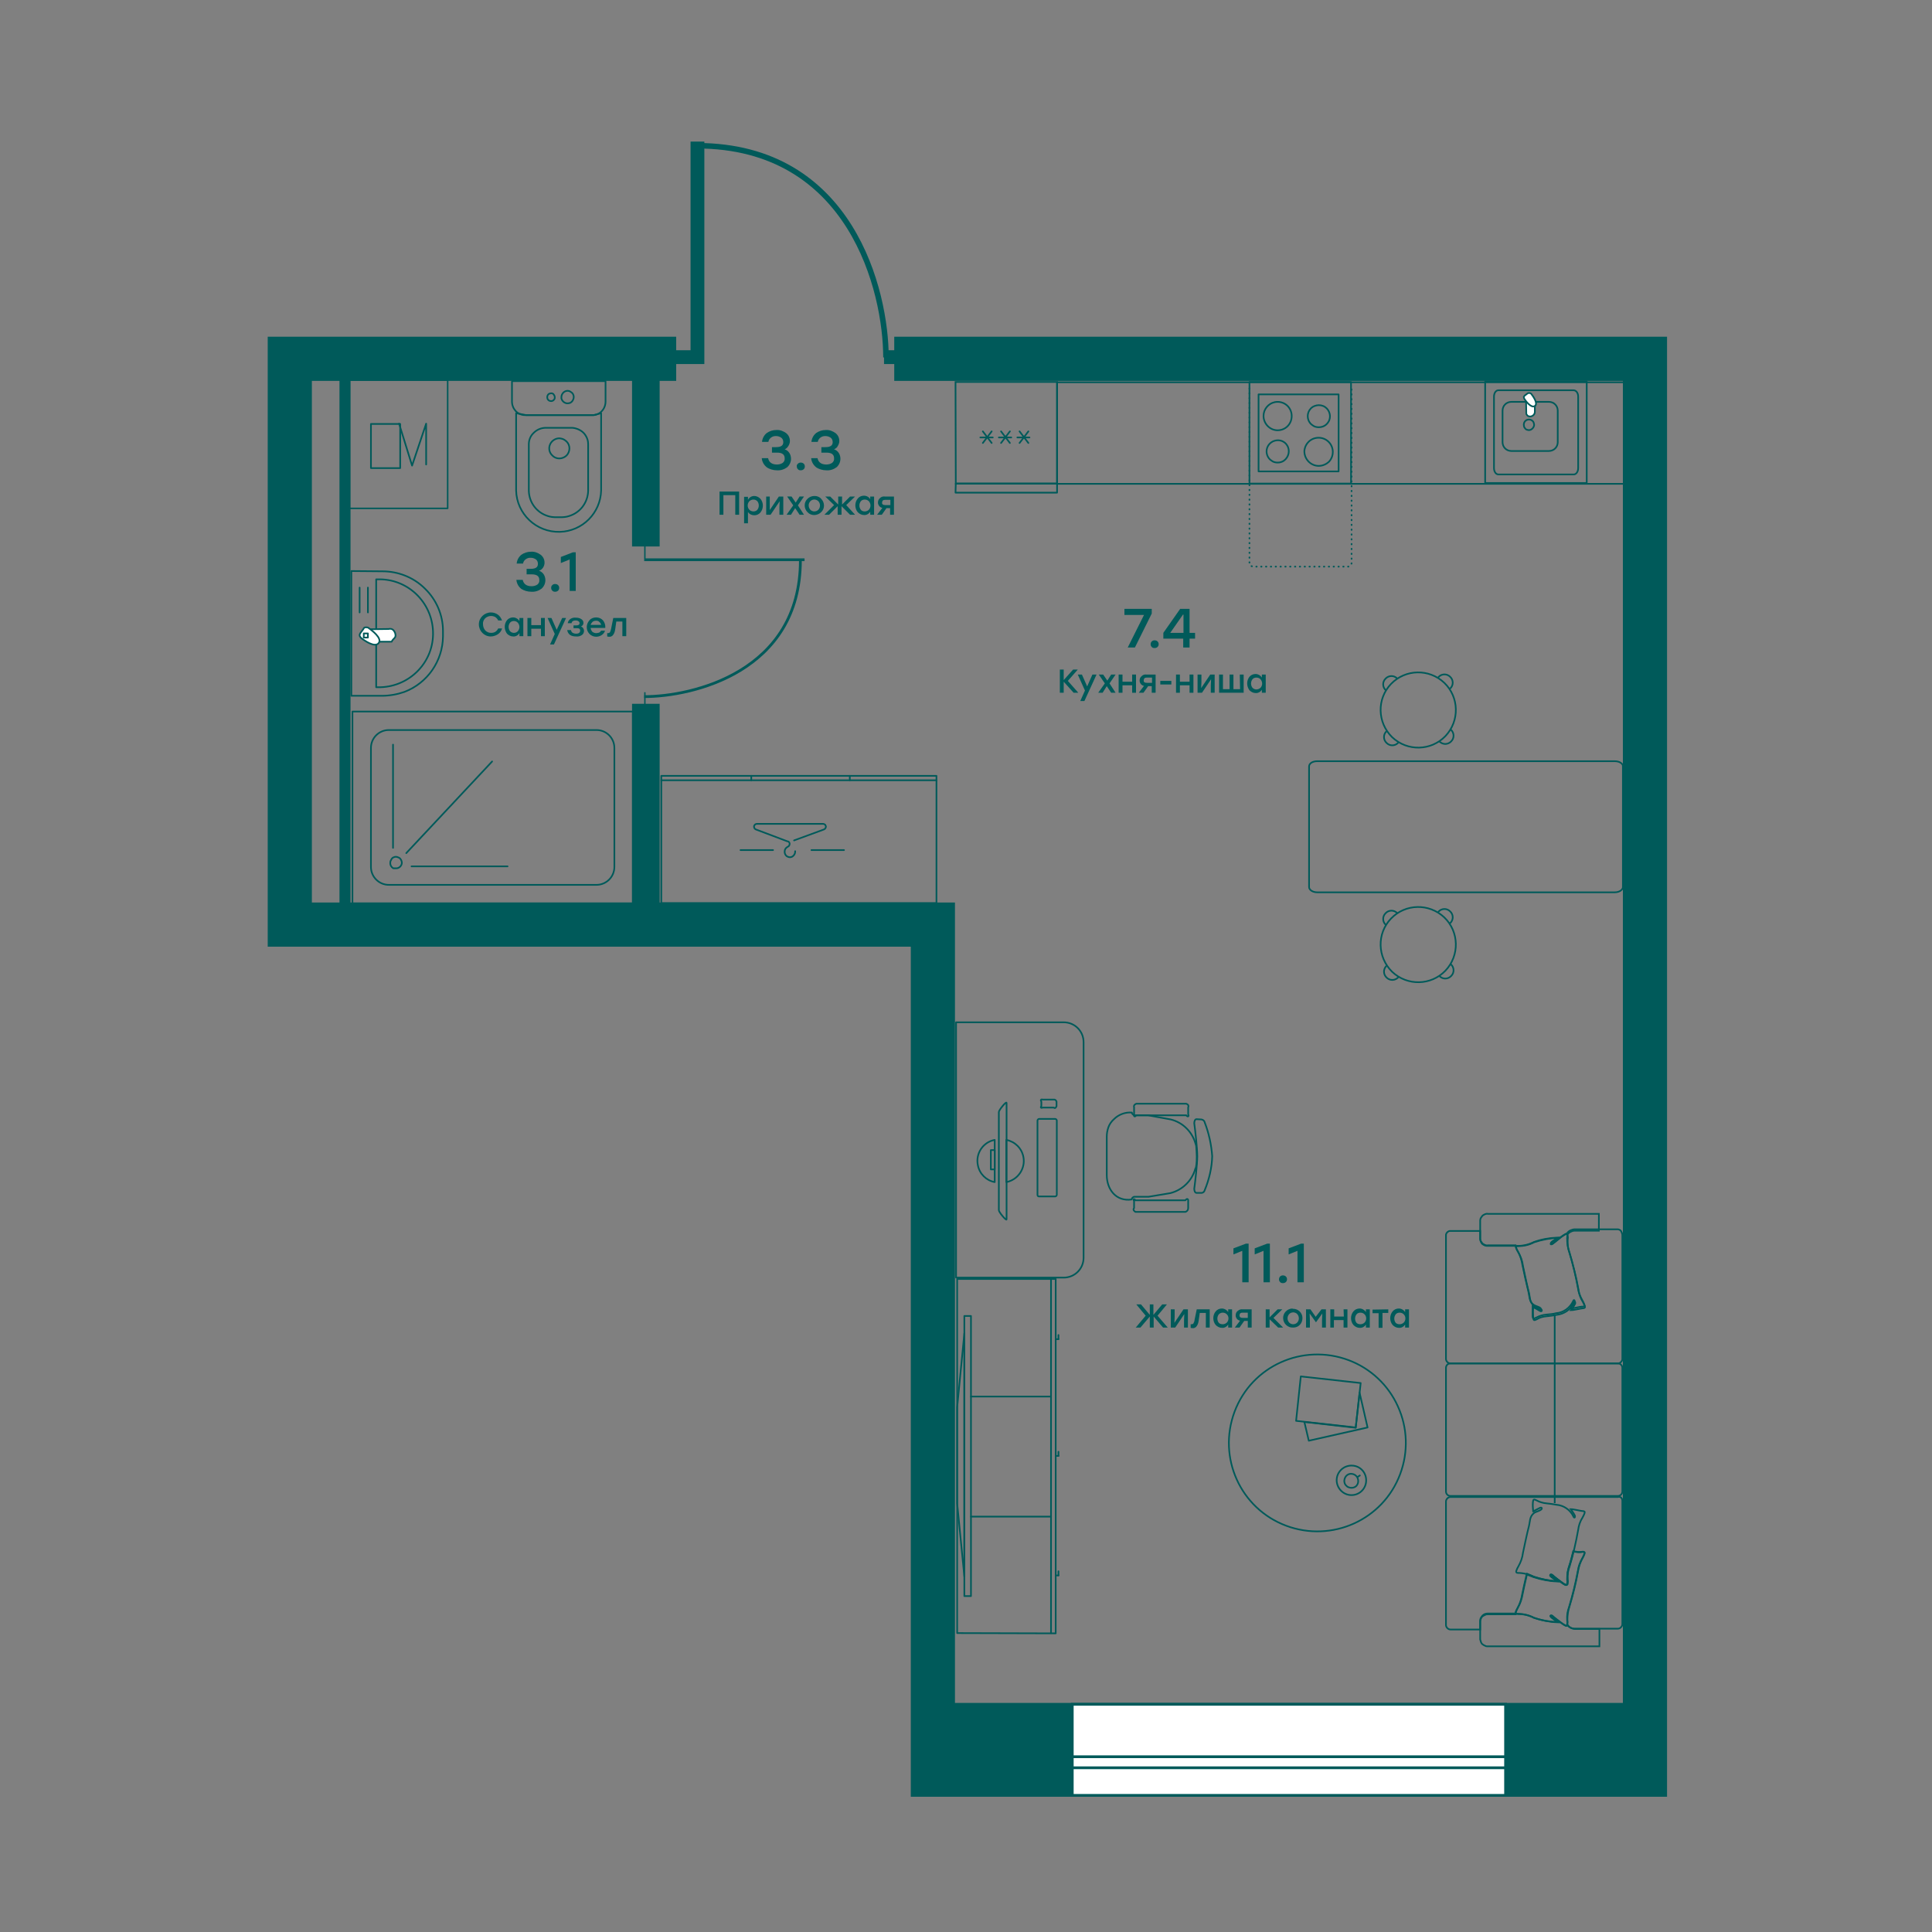 <svg enable-background="new 0 0 700 700" viewBox="0 0 700 700" xmlns="http://www.w3.org/2000/svg" xmlns:xlink="http://www.w3.org/1999/xlink"><rect x="0" y="0" width="700" height="700" fill="#808080" stroke="none"/><clipPath id="a"><path d="m345.3 462.6h38.7v129.9h-38.7z"/></clipPath><clipPath id="b"><path d="m233.4 197.2h58.1v58.1h-58.1z"/></clipPath><g stroke="#005a5a"><g stroke-width=".6"><g stroke-linecap="round" stroke-linejoin="round"><g fill="none"><path d="m127.3 206.9v45.2h11c2.8 0 5.6-.5 8.2-1.4 8.4-3.2 13.9-11.2 14-20.1v-2c0-5.8-2.4-11.3-6.5-15.3-4.1-4.1-9.7-6.3-15.4-6.3z"/><path d="m136.3 209.9v39.1h.6c10.8.2 19.8-8.3 20-19.1s-8.3-19.8-19.1-20c-.3 0-.6 0-.9 0z"/><path d="m130.3 212.9v9"/><path d="m133.3 212.9v9"/></g><path clip-rule="evenodd" d="m133.6 228c1.8.9 3.2 2.6 3.8 4.5h4.5c.2-.5.6-.9 1-1.3.3-.3.4-.6.4-1 0-.7-.3-1.3-.7-1.8s-1.1-.7-1.8-.5z" fill="#fff" fill-rule="evenodd"/><path clip-rule="evenodd" d="m131.6 228-.9 1.2c-.1.1-.2.3-.3.5s-.1.4-.1.5c0 .2.1.4.2.5.1.2.2.3.3.4 1.1.9 5 3.7 6.4 1.9s-2.6-4.7-3.7-5.5c-.2-.1-.3-.2-.5-.2s-.4 0-.6 0-.4.1-.5.2c-.1.2-.2.3-.3.5z" fill="#fff" fill-rule="evenodd"/><g fill="none"><path d="m133.3 231h-1.5v-1.5h1.5z"/><path d="m143.4 314.6c1.1.1 2.1-.8 2.2-1.9 0-.6-.2-1.1-.6-1.6-.3-.3-.7-.5-1.1-.6s-.8-.1-1.2.1c-.4.1-.7.4-.9.8-.2.3-.4.7-.4 1.2 0 .3 0 .5.1.8.1.2.2.5.4.7s.4.4.6.5z"/><path d="m147.2 309.1 31.1-33.2"/><path d="m142.4 307.2v-37.4"/><path d="m149.1 313.9h34.8"/><path d="m127.7 257.8h101.6v69.5h-101.6z"/><path d="m140.9 264.5h75.2c3.6 0 6.5 2.9 6.5 6.5v43.1c0 3.6-2.9 6.5-6.5 6.5h-75.2c-3.6 0-6.5-2.9-6.5-6.5v-43.1c0-3.6 2.9-6.5 6.5-6.5z"/><path d="m288.1 308.4c0 .3 0 .5-.1.8-.1.2-.2.5-.4.7s-.4.4-.6.5-.5.2-.8.2-.5-.1-.8-.2c-.5-.2-.8-.6-1-1.1-.1-.2-.1-.5-.1-.8 0-.4.1-.7.3-1s.5-.5.8-.7c.2-.1.4-.2.5-.4s.2-.4.2-.6 0-.4-.1-.5c-.1-.2-.2-.3-.4-.4l-.4-.1-11.4-4.3c-.2-.1-.4-.3-.5-.5s-.1-.4-.1-.7c.1-.2.2-.4.4-.6.2-.1.4-.2.6-.2h24c.2 0 .5.1.6.2.2.1.3.3.4.6.1.2 0 .5-.1.7s-.3.4-.5.5l-10.9 4"/><path d="m280.1 308h-11.8"/><path d="m305.8 308h-11.8"/><path d="m339.3 281.1v46.1h-99.7v-46.1z"/><path d="m339.3 282.7h-99.7"/><path d="m307.9 281.1v1.6"/><path d="m272.2 281.1v1.6"/></g></g><g stroke-miterlimit="22.93"><g fill="none"><path d="m571.8 143.7v25.9c0 1.3-.7 2.3-1.6 2.3h-27.3c-.9 0-1.6-1-1.6-2.3v-25.9c0-1.3.7-2.3 1.6-2.3h27.2c1 0 1.7 1 1.7 2.3z"/><path d="m564.4 148.8v11.4c0 1.8-1.4 3.2-3.2 3.2h-13.6c-1.8 0-3.2-1.4-3.2-3.2v-11.4c0-1.8 1.4-3.2 3.2-3.2h13.6c1.8 0 3.2 1.4 3.2 3.2z"/><path d="m554 152c.4 0 .7.1 1 .3s.6.5.7.9c.1.3.2.7.1 1.1-.2.7-.7 1.3-1.5 1.5-.4.1-.7 0-1.1-.1-.3-.1-.6-.4-.8-.7s-.3-.7-.3-1.1c0-1.1.8-1.9 1.9-1.9z"/></g><g clip-rule="evenodd" fill="#fff" fill-rule="evenodd"><path d="m552.9 144.2c.8 1.1 1.9 2 3.2 2.6v2.4c0 .9-.7 1.6-1.6 1.7-.2 0-.4 0-.7-.1-.2-.1-.4-.2-.5-.4-.2-.2-.3-.4-.3-.6s0-.4 0-.6z"/><path d="m552.6 143.2.8-.6c.2-.2.5-.2.7-.2.3 0 .5.1.7.3.6.8 2.6 3.5 1.3 4.4s-3.3-1.8-3.8-2.6c-.1-.2-.2-.5-.2-.7.2-.3.3-.5.5-.6z"/></g></g><g fill="none"><path d="m574.9 138.2v36.8h-36.8v-36.8z" stroke-linecap="round" stroke-linejoin="round"/><path d="m346.3 175.2h36.7v-36.8h-36.8z"/><g stroke-linecap="round"><g stroke-linejoin="round"><path d="m346.3 175.2h36.7v3.3h-36.8z"/><path d="m372.6 160.5-3.2-4.2"/><path d="m369.4 160.5 3.2-4.2"/><path d="m368.6 158.5h4.4"/><path d="m365.9 160.5-3.2-4.2"/><path d="m362.7 160.5 3.2-4.2"/><path d="m361.9 158.5h4.5"/><path d="m359.3 160.5-3.2-4.2"/><path d="m356.1 160.5 3.2-4.2"/><path d="m355.2 158.5h4.5"/><path d="m383 138.5h206.1v36.8h-206.1z"/><path d="m485 170.8h-29v-27.9h29z"/><path d="m477.8 154.8c-.8 0-1.6-.2-2.2-.7-.7-.4-1.2-1.1-1.5-1.8-.8-2 .1-4.4 2.2-5.2 1-.4 2.1-.4 3.1 0 2 .8 3 3.2 2.2 5.2-.7 1.6-2.1 2.5-3.8 2.5z"/><path d="m477.8 168.8c-2.8 0-5.1-2.3-5.2-5.1 0-.3 0-.7.1-1 .2-1 .7-1.9 1.4-2.6 2-2 5.3-2 7.3 0s2 5.3 0 7.3c-.9.8-2.2 1.4-3.6 1.4z"/><path d="m462.9 155.9c-2.8 0-5.1-2.4-5.1-5.2 0-2.4 1.7-4.5 4.1-5 1-.2 2.1-.1 3 .3 2.6 1.1 3.8 4.1 2.7 6.8-.8 1.9-2.6 3.1-4.7 3.1z"/><path d="m462.9 167.6c-.8 0-1.6-.2-2.2-.7-.7-.4-1.2-1.1-1.5-1.8-.6-1.5-.3-3.2.9-4.4 1.1-1.1 2.9-1.5 4.4-.9.7.3 1.4.8 1.8 1.5 1.2 1.8.7 4.3-1.1 5.6-.7.5-1.5.7-2.3.7z"/></g><path d="m452.7 140.7v63.4c0 .3.1.6.4.8.2.2.5.3.9.4h34.4c.3 0 .6-.1.9-.4.2-.2.3-.5.4-.8v-63.4" stroke-dasharray=".16 1.59" stroke-miterlimit="10"/><path d="m489.5 175.2h-36.8v-36.8h36.8z" stroke-linejoin="round"/></g><path d="m585.1 275.8h-107.9c-1.6 0-2.9.8-2.9 1.9v43.7c0 1 1.3 1.9 2.9 1.9h107.9c1.6 0 2.9-.9 2.9-1.9v-43.7c.1-1-1.2-1.9-2.9-1.9z" stroke-miterlimit="10"/><g stroke-linecap="round"><g stroke-linejoin="round"><path d="m502.1 250.1c-1.2-1.1-1.3-3-.1-4.2 1.1-1.2 3-1.3 4.2-.1"/><path d="m521.2 245.3c1.1-1.2 3-1.3 4.2-.1 1.2 1.1 1.3 3 .1 4.2"/><path d="m525.7 264.4c1.2 1.1 1.3 3 .1 4.2-1.1 1.2-3 1.3-4.2.1"/><path d="m506.6 269.1c-1.1 1.2-3 1.3-4.2.1-1.2-1.1-1.3-3-.1-4.2"/><path d="m504 247.8c5.2-5.4 13.8-5.6 19.3-.4 5.4 5.2 5.6 13.8.4 19.3-5.2 5.4-13.8 5.6-19.3.4-5.4-5.3-5.6-13.9-.4-19.3z"/><path d="m502.1 335.1c-1.2-1.1-1.3-3-.1-4.2 1.1-1.2 3-1.3 4.2-.1"/><path d="m521.2 330.3c1.1-1.2 3-1.3 4.2-.1 1.2 1.1 1.3 3 .1 4.2"/><path d="m525.7 349.4c1.2 1.1 1.3 3 .1 4.2-1.1 1.2-3 1.3-4.2.1"/><path d="m506.6 354.1c-1.1 1.2-3 1.3-4.2.1-1.2-1.1-1.3-3-.1-4.2"/><path d="m504 332.8c5.2-5.4 13.8-5.6 19.3-.4 5.4 5.2 5.6 13.8.4 19.3-5.2 5.4-13.8 5.6-19.3.4-5.4-5.3-5.6-13.9-.4-19.3z"/><path d="m360.4 413c-4.2.8-7 4.9-6.1 9.2.6 3.1 3 5.5 6.1 6.1z"/><path d="m364.6 428.3c4.2-.8 7-4.9 6.2-9.1-.6-3.2-3.1-5.6-6.2-6.2z"/><path d="m361.9 438.5v-35.6c0-.7 2.8-4.1 2.8-3.3v42.2c0 .7-2.8-2.6-2.8-3.3z"/><path d="m360.4 416.7h-1.4v7h1.4z"/><path d="m376.5 433.5h5.8c.3 0 .6-.3.6-.6v-26.9c0-.3-.3-.6-.6-.6h-5.8c-.3 0-.6.3-.6.6v26.9c0 .4.2.6.6.6z"/><path d="m377.7 401.3h4.1c.5.4.8 0 1-.5v-1.7c-.2-.5-.6-.8-1-.7h-4.1c-.5-.2-.8.2-.4.7v1.7c-.4.4-.1.8.4.5z"/><path d="m411.4 404.1h4.6l8.2 1.5c4.4 1.1 7.8 4.5 9 8.9.1.2.1.4.2.7.1 1.5.2 2.8.2 3.7 0 1.2 0 2.4-.2 3.5 0 .3-.1.7-.3 1-1.2 4.4-4.7 7.8-9.1 8.9l-7.8 1.3h-5.1c-.6 0-1 .5-1.1 1-5.5.8-9-3.5-9-8.9v-13.8c0-1.2.2-2.4.6-3.5s1.1-2.1 2-2.9c1.7-1.7 4.1-2.6 6.5-2.4 0 .1 0 .3.1.4s.2.2.3.3.2.2.4.2c.2.1.3.1.5.1z"/><path d="m410.9 401.2v2.6c-.2.6.2 1.1.8.3h18.1c.6.8 1.1.3.7-.3v-2.6c.3-.6-.1-1.1-.7-1.3h-18.1c-.6.2-1 .7-.8 1.3z"/><path d="m410.9 435.1v2.6c-.5.6 0 1.1.5 1.4h18.1c.6-.2 1-.7 1-1.4v-2.6c.1-.6-.4-1.1-1-.2h-18.1c-.5-.8-1-.3-.5.2z"/><path d="m433.5 405.5c-.5 0-.8.7-.8 1.5.4 2.9 1.1 9.3 1.1 11.9s-.7 8.9-1.1 11.8c0 .8.3 1.5.8 1.5h1.9c.3 0 .5-.2.7-.3.2-.2.3-.4.4-.7 1.6-3.9 2.6-8.1 2.7-12.3-.3-4.2-1.2-8.3-2.7-12.2-.1-.6-.6-1-1.2-1.1z"/><path d="m346.4 370.4h39c4 0 7.2 3.2 7.2 7.2v78.1c0 4-3.2 7.2-7.2 7.2h-39z"/><g clip-path="url(#a)"><path d="m349.4 476.8h2.4v101.5h-2.4z"/><path d="m346.8 509.9v34.8l2.6 26.5v-88.1z"/><path d="m346.8 591.7v-128.3h35.7v128.4z"/><path d="m383.5 483.7v1.5"/><path d="m382.5 485.2h1"/><path d="m383.5 526v1.5"/><path d="m382.5 527.5h1"/><path d="m383.5 569.3v1.5"/><path d="m382.5 570.8h1"/></g></g><g stroke-miterlimit="10"><path d="m380.8 463.4v128.3"/><path d="m380.8 506h-29"/><path d="m380.8 549.5h-29"/></g><g stroke-linejoin="round"><path d="m488.6 492.8c-16.6-6.2-35.1 2.1-41.3 18.7s2.1 35.1 18.7 41.3 35.1-2.1 41.3-18.7c3-8 2.7-16.8-.8-24.5-3.5-7.8-9.9-13.8-17.9-16.8z"/><path d="m491.2 517.3 1.4-12.7 2.9 12.6-21.3 4.8-1.6-6.8z"/><path d="m491.2 517.2 1.8-16.1-21.7-2.4-1.7 16.1z"/><path d="m489.7 531c-3 0-5.4 2.4-5.4 5.3s2.4 5.4 5.3 5.4c.7 0 1.4-.1 2.1-.4 2.7-1.1 4-4.2 2.9-7-.8-2-2.7-3.3-4.9-3.3z"/><path d="m489.7 534c-1-.1-2 .5-2.4 1.5-.2.5-.3 1-.2 1.5s.3 1 .7 1.3c.3.4.8.6 1.3.7s1 .1 1.5-.1.9-.5 1.1-.9c.3-.4.4-.9.4-1.4 0-1.4-1-2.5-2.4-2.6z"/><path d="m491.9 535.1.8-.5"/></g></g><g stroke-miterlimit="10"><path d="m563.3 476.5v17.5"/><path d="m579.3 445.9h-8.6c-.5 0-1.1.1-1.6.4-.5.2-.9.6-1.2 1 0-.3-.4-.4-.7-.2-.5.3-1 .6-1.4.9-.9.6-1.7 1.3-2.5 2-.3.2-.5.5-.8.6s-1.4 0 .5-1.2l1.4-1c-2.9.1-5.8.6-8.6 1.6-1.8.9-3.8 1.4-5.9 1.4-.1 0-.3 0-.4 0h-10.4c-.3 0-.7 0-1-.1s-.6-.3-.9-.5-.5-.5-.6-.8c-.2-.3-.2-.7-.3-1v-6.8c0-.3.1-.7.3-1s.4-.6.6-.8c.3-.2.6-.4.9-.5s.7-.2 1-.1h40.2z"/><path d="m587.8 447.6v44.8c0 .4-.2.8-.5 1.1s-.7.5-1.1.5h-60.7c-.4 0-.8-.2-1.1-.5s-.5-.7-.5-1.1v-44.8c0-.2 0-.4.1-.6.2-.4.5-.7.9-.9.2-.1.4-.1.6-.1h10.8v2.8c0 .3.1.7.3 1s.4.6.6.8c.3.2.6.4.9.5s.7.2 1 .1h10.3c-.2 0-.3.3-.2.7.2.5.4 1 .7 1.4.9 1.6 1.4 3.2 1.7 5 .4 2 1.6 7.5 2.1 9.4s.3 3.9 1.9 5c.5.4 1.4.6 2.2 1s.8 1.4 0 .9-1.6-.9-2.5-1.4v3.5c0 1.2.3 1.2 1.3.7 1.1-.6 2.4-1 3.7-1.1 1.2-.1 2.4-.2 3.5-.5 2.7-.2 5-1.9 6.2-4.4.2-.7.7-.3.5.4-.5.8-1 1.6-1.5 2.3 1.1 0 3.4-.7 4.4-.7s.8-.2.6-.8c-.2-.5-.4-1-.7-1.5-.8-1.4-1.4-2.9-1.6-4.5-.8-4.5-1.9-8.9-3.2-13.2-.5-1.5-.7-3.1-.7-4.7.1-.6.1-1.1 0-1.7v-.2c.3-.4.7-.8 1.2-1s1-.4 1.6-.4h15.6c.2 0 .4.1.6.2s.4.2.5.4.2.4.3.6c.2.5.2.7.2 1z"/><path d="m587.8 540.4v-44.8c0-.9-.7-1.6-1.6-1.6h-60.7c-.9 0-1.6.7-1.6 1.6v44.8c0 .9.7 1.6 1.6 1.6h60.7c.9 0 1.6-.7 1.6-1.6z"/><path d="m563.3 494v48"/><path d="m563.3 542.1v2.5"/><path d="m549.9 584.8c2 0 4.1.4 5.9 1.4 2.8.9 5.7 1.5 8.6 1.6l-1.4-1.1c-1.9-1.3-1.1-1.6-.5-1.2l.8.7c.8.6 1.6 1.3 2.5 1.9.4.3.9.7 1.4.9.2.2.5.1.7-.1l.1-.1c.6.9 1.7 1.4 2.8 1.4h8.7v6.3h-40.4c-.3 0-.7 0-1-.2-.3-.1-.6-.3-.9-.5s-.5-.5-.6-.8-.2-.7-.3-1v-6.9c0-.3.1-.7.3-1s.4-.6.6-.8c.5-.5 1.2-.7 1.9-.7h10.3c.1.1.3.2.5.2z"/><path d="m587.8 543.7v44.8c0 .4-.2.8-.5 1.1s-.7.5-1.1.5h-15.6c-1.1 0-2.1-.5-2.8-1.4v-.1c.1-.5.1-1.1 0-1.6-.1-1.6.1-3.2.7-4.7 1.3-4.4 2.4-8.8 3.2-13.2.2-1.6.8-3.1 1.6-4.5.3-.5.5-1 .7-1.5.2-.6 0-.9-.6-.8-1.1.2-2.3.1-3.4-.2-.5 2.1-1 4-1.5 5.4-.5 1.5-.7 3.1-.7 4.7.1.5.1 1.1 0 1.6 0 .5-.3.6-.8.4-.5-.3-1-.6-1.4-.9-.8-.6-1.7-1.3-2.5-1.9l-.8-.7c-.6-.3-1.4 0 .5 1.2l1.4 1.1c-2.9-.1-5.8-.7-8.6-1.6-.8-.3-1.7-.7-2.5-.9-.6 2.5-1.3 5.8-1.6 7.2-.3 1.8-.8 3.4-1.7 5-.3.5-.5.9-.7 1.5-.1.2-.1.4 0 .7h-10c-.3 0-.7 0-1 .2-.3.1-.6.3-.9.5s-.5.5-.6.8c-.2.3-.2.7-.3 1v3h-10.8c-.4 0-.8-.2-1.1-.5s-.5-.7-.5-1.1v-44.8c0-.4.2-.8.5-1.1s.7-.5 1.1-.5h60.7c.9-.3 1.6.4 1.6 1.3z"/><path d="m555.5 473.6c.8.4 1.8 1 2.5 1.4s1-.4 0-.9-1.7-.7-2.2-1c-1.7-1.3-1.4-3.2-1.9-5s-1.7-7.5-2.1-9.4c-.2-1.8-.8-3.4-1.7-5-.3-.4-.5-.9-.7-1.4-.2-.6 0-.8.5-.8 2 0 4.1-.4 5.9-1.4 2.8-.9 5.7-1.5 8.6-1.6l-1.4 1c-1.9 1.3-1.1 1.6-.5 1.2s.5-.5.8-.6c.8-.6 1.6-1.3 2.5-2 .4-.3.9-.6 1.4-.9s.7 0 .8.4c.1.6.1 1.1 0 1.7-.1 1.6.1 3.2.7 4.7 1.3 4.4 2.4 8.8 3.2 13.2.2 1.6.7 3.1 1.6 4.5.3.5.5 1 .7 1.5s0 .8-.6.8-3.3.7-4.4.7c.6-.7 1.1-1.5 1.5-2.3.2-.7-.2-1.1-.5-.4-1.1 2.5-3.5 4.1-6.2 4.4-1.2.2-2.3.4-3.5.5-1.3.1-2.6.4-3.7 1.1-1 .5-1.2.5-1.3-.7s-.1-2.6 0-3.7z"/><path d="m555.7 571.3c2.8.9 5.7 1.5 8.6 1.6l-1.4-1.1c-1.9-1.3-1.1-1.6-.5-1.2l.8.7c.8.6 1.6 1.3 2.5 1.9.4.3.9.7 1.4.9.2.2.5.1.7-.1.1-.1.1-.2.1-.3.1-.5.1-1.1 0-1.6-.1-1.6.1-3.2.7-4.7.4-1.3 1-3.3 1.5-5.4 1.1.3 2.2.4 3.4.2.6 0 .8.2.6.8-.2.5-.4 1-.7 1.5-.8 1.4-1.3 2.9-1.6 4.5-.8 4.5-1.9 8.9-3.2 13.2-.5 1.5-.7 3.1-.7 4.7.1.5.1 1.1 0 1.6 0 .5-.3.6-.8.4-.5-.3-1-.6-1.4-.9-.8-.6-1.7-1.3-2.5-1.9l-.8-.7c-.6-.3-1.4 0 .5 1.2l1.4 1.1c-2.9-.1-5.8-.6-8.6-1.6-1.8-.9-3.8-1.4-5.9-1.4-.6 0-.7-.2-.5-.8.2-.5.4-1 .7-1.5.9-1.6 1.4-3.2 1.7-5 .3-1.4 1-4.8 1.6-7.2.8.4 1.6.7 2.4 1.1z"/><path d="m555.5 547.6c.8-.4 1.8-1 2.5-1.3s1 .4 0 .9-1.7.6-2.2 1c-1.7 1.3-1.4 3.2-1.9 5s-1.7 7.5-2.1 9.4c-.2 1.8-.8 3.4-1.7 5-.3.5-.5.9-.7 1.5-.2.5 0 .8.5.8 2 0 4.1.5 5.9 1.4 2.8.9 5.7 1.5 8.6 1.6l-1.4-1c-1.9-1.3-1.1-1.6-.5-1.2l.8.7c.8.6 1.6 1.3 2.5 1.9.4.3.9.7 1.4.9.2.2.5.1.7-.1.1-.1.1-.2.1-.3.1-.5.1-1.1 0-1.6-.1-1.6.1-3.2.7-4.7 1.3-4.3 2.3-8.7 3.1-13.2.2-1.6.7-3.1 1.6-4.5.3-.5.5-1 .7-1.5.2-.6 0-.8-.6-.8s-3.3-.7-4.4-.7c.5.7 1.1 1.5 1.5 2.3.2.7-.2 1.1-.5.4-1.1-2.4-3.5-4.1-6.2-4.3-1.2-.2-2.3-.4-3.5-.5-1.3-.1-2.6-.5-3.7-1.1-1-.5-1.2-.4-1.3.7s0 2.2.1 3.3z"/></g><g stroke-linecap="round" stroke-linejoin="round"><path d="m219.4 138.1h-33.9v7.4c0 1.3.5 2.5 1.4 3.5.9.9 2.1 1.4 3.3 1.4h24.5c1.3 0 2.5-.5 3.3-1.4.9-.9 1.4-2.2 1.4-3.5z"/><path d="m217.8 149.7-2.6.7h-24.6l-3.6-.7v28c.2 8.5 7.3 15.2 15.8 15 8.2-.2 14.8-6.8 15-15z"/><path d="m207.1 155h-9.3c-1.6 0-3.2.6-4.4 1.8-1.2 1.1-1.8 2.6-1.8 4.2v16.8c.1 4.3 2.9 8 7 9.2.9.3 1.9.4 2.9.4h1.7c1 0 2-.1 2.9-.4 4.1-1.2 6.9-4.9 7-9.2v-16.7c0-.8-.1-1.6-.4-2.3s-.7-1.4-1.3-2-1.3-1-2-1.3c-.8-.3-1.5-.5-2.3-.5z"/><path d="m202.7 158.8c-1.5 0-2.8.9-3.4 2.2-.6 1.4-.3 3 .8 4 1 1.1 2.6 1.4 4 .8.7-.3 1.2-.7 1.6-1.3 1.1-1.7.7-3.9-1-5-.5-.4-1.2-.6-2-.7z"/><path d="m205.7 141.6c-.9 0-1.7.5-2.1 1.4-.2.4-.2.9-.2 1.3.2.9.9 1.6 1.8 1.8.4.1.9 0 1.3-.1.4-.2.8-.5 1-.9.7-1.1.4-2.5-.7-3.1-.1-.1-.2-.1-.3-.2-.2-.1-.5-.2-.8-.2z"/><path d="m199.7 142.5c-.3 0-.6.1-.8.2-.5.3-.7.9-.6 1.5s.5 1 1.1 1.1 1.1-.1 1.4-.6c.2-.2.2-.5.2-.8 0-.4-.2-.7-.4-1s-.5-.4-.9-.4z"/></g></g></g><g fill="none"><g stroke-linecap="round" stroke-linejoin="round"><path d="m162.2 153.2v-15.5h-35.6v46.5h35.6z" stroke-width=".54"/><g stroke-width=".6"><path d="m134.4 153.6h10.6v16h-10.6z"/><path d="m154.4 168.3v-14.8l-5.1 15.2-4.7-15.2"/></g></g><path d="m125 134v196" stroke-miterlimit="10" stroke-width="4"/></g><g fill="#005a5a" stroke-miterlimit="10"><path d="m229.5 255.5h9v75h-9z"/><path d="m229.5 134.5h9v63h-9z"/><path d="m244.5 122.5v15h-132v190h233v290h243v-480h-264v-15h279v528h-273v-308h-233v-220z"/></g></g><path d="m388.5 617.5h157v33h-157z" fill="#fff"/><path d="m545 618v32h-156v-32zm1-1h-158v34h158z" fill="#005a5a"/><g fill="none" stroke="#005a5a"><path d="m546 640.5h-158"/><path d="m546 636.5h-158"/><path d="m252.7 51.3v78.1h-7.9m75.5 0h5.3" stroke-width="5"/><path d="m321 129.5c0-23.9-12.5-76.7-68.5-76.7" stroke-width="2"/><g clip-path="url(#b)"><path d="m291.5 202.8h-58.1v-5.6m0 53.6v4.5"/><path d="m290 203c0 40.4-39 49.4-56.6 49.4"/></g></g><g fill="#005a5a"><path d="m451.4 450.6h1v14h-2.3v-11.4l-3.2 1.3v-2.2z"/><path d="m459.1 450.6h1v14h-2.3v-11.4l-3.2 1.3v-2.2z"/><path d="m463.8 462.5c.3-.3.7-.4 1-.4.4 0 .8.1 1.1.4s.4.6.4 1-.1.7-.4 1-.7.4-1.1.4-.8-.1-1-.4c-.3-.3-.4-.6-.4-1s.2-.8.4-1z"/><path d="m471.4 450.6h1v14h-2.3v-11.4l-3.2 1.3v-2.2z"/><path d="m423.1 481h-1.7l-3.4-4v4h-1.4v-4l-3.4 4h-1.7l3.6-4.3-3.4-4.1h1.7l3.2 3.8v-3.8h1.3v3.8l3.2-3.8h1.7l-3.4 4.1z"/><path d="m428.8 474.4h1.6v6.6h-1.4v-2.8l.1-2.1-3.3 4.9h-1.6v-6.6h1.4v2.8l-.1 2.1z"/><path d="m433.6 474.4h4.7v6.6h-1.4v-5.3h-2.2l-.4 2.8c-.1.7-.3 1.5-.8 2.1-.3.4-.9.7-1.4.6-.2 0-.5 0-.7-.1v-1.3h.1.1.1c.3 0 .6-.1.7-.3.2-.4.4-.8.4-1.2z"/><path d="m445 474.4h1.4v6.6h-1.4v-1.1c-.5.8-1.4 1.3-2.3 1.2-.8 0-1.6-.4-2.2-1-.6-.7-.9-1.6-.9-2.5s.3-1.8.9-2.5c.5-.6 1.3-1 2.2-1s1.8.5 2.3 1.3zm-2 5.4c.5 0 1.1-.2 1.5-.6s.6-1 .6-1.5c0-.6-.2-1.1-.6-1.5s-.9-.6-1.5-.6c-.5 0-1 .2-1.4.6-.7.9-.7 2.2 0 3.1.3.3.8.5 1.4.5z"/><path d="m450.2 474.4h3.3v6.6h-1.4v-2.4h-1.3l-1.7 2.4h-1.7l1.9-2.5c-.9-.1-1.6-1-1.6-1.9 0-.6.2-1.2.7-1.6.6-.5 1.2-.7 1.8-.6zm.1 3.1h1.8v-1.9h-1.9c-.7 0-1.1.3-1.1 1s.5.9 1.2.9z"/><path d="m464.9 481h-1.8l-3.1-3v3h-1.4v-6.6h1.4v2.9l2.9-2.9h1.7l-3.2 3.1z"/><path d="m468.5 474.2c1.9 0 3.4 1.5 3.4 3.3v.1c0 1.9-1.4 3.4-3.3 3.4h-.1c-1.9.1-3.5-1.4-3.6-3.3s1.4-3.5 3.3-3.6c.1.1.2.1.3.1zm1.5 1.9c-.8-.8-2.1-.8-2.9 0-.8.9-.8 2.2 0 3.1.8.8 2.1.8 2.9 0 .8-.9.8-2.2 0-3.1z"/><path d="m478.8 474.4h1.6v6.6h-1.4v-2.8l.1-2.3-2.3 3.2-2.3-3.2.1 2.3v2.8h-1.4v-6.6h1.6l1.9 2.7z"/><path d="m486.8 474.4h1.4v6.6h-1.4v-2.7h-3.5v2.7h-1.3v-6.6h1.4v2.6h3.5z"/><path d="m494.9 474.4h1.4v6.6h-1.4v-1.1c-.5.8-1.4 1.3-2.3 1.2-.8 0-1.6-.4-2.2-1-.6-.7-.9-1.6-.9-2.5s.3-1.8.9-2.5c.5-.6 1.3-1 2.2-1s1.8.5 2.3 1.3zm-2 5.4c.5 0 1.1-.2 1.5-.6s.6-1 .6-1.5c0-.6-.2-1.1-.6-1.5s-.9-.6-1.5-.6c-.5 0-1.1.2-1.4.6-.7.9-.7 2.2 0 3.1.3.3.8.5 1.4.5z"/><path d="m503 474.4v1.3h-2.1v5.4h-1.4v-5.3h-2.2v-1.3z"/><path d="m509.1 474.4h1.4v6.6h-1.4v-1.1c-.5.8-1.4 1.3-2.3 1.2-.8 0-1.6-.4-2.2-1-.6-.7-.9-1.6-.9-2.5s.3-1.8.9-2.5c.5-.6 1.3-1 2.2-1s1.8.5 2.3 1.3zm-2 5.4c.5 0 1.1-.2 1.5-.6s.6-1 .6-1.5c0-.6-.2-1.1-.6-1.5s-.9-.6-1.5-.6c-.5 0-1.1.2-1.4.6-.7.9-.7 2.2 0 3.1.3.3.8.5 1.4.5z"/><path d="m407.5 220.6h9.8v1.7l-6.1 12.3h-2.6l5.9-11.8h-7.1v-2.2z"/><path d="m417.3 232.4c.3-.3.7-.4 1-.4.4 0 .8.1 1.1.4s.4.6.4 1-.1.7-.4 1-.7.4-1.1.4-.8-.1-1-.4c-.3-.3-.4-.6-.4-1 0-.3.1-.7.4-1z"/><path d="m433 229.3v2.1h-2v3.2h-2.3v-3.2h-7.2v-2.1l6.1-8.7h3.4v8.7zm-9 0h4.8v-6.6h-.2z"/><path d="m390.7 251h-1.7l-3.6-4v4h-1.4v-8.4h1.4v3.8l3.4-3.8h1.7l-3.6 4.1z"/><path d="m395.8 244.4h1.5l-4.4 9.6h-1.5l1.7-3.8-2.6-5.8h1.5l1.9 4.3z"/><path d="m404.2 251h-1.6l-1.6-2.4-1.5 2.4h-1.6l2.4-3.4-2.2-3.2h1.6l1.5 2.2 1.4-2.2h1.6l-2.2 3.2z"/><path d="m410.2 244.4h1.4v6.6h-1.4v-2.7h-3.5v2.7h-1.4v-6.6h1.4v2.6h3.5z"/><path d="m415.4 244.4h3.3v6.6h-1.4v-2.4h-1.3l-1.7 2.4h-1.7l1.9-2.5c-.9-.1-1.6-1-1.6-1.9 0-.6.2-1.2.7-1.6.5-.5 1.1-.7 1.8-.6zm.1 3h1.9v-1.9h-1.9c-.7 0-1.1.3-1.1 1-.1.6.3.9 1.1.9z"/><path d="m424.4 246.7v1.3h-4v-1.3z"/><path d="m431 244.4h1.4v6.6h-1.4v-2.7h-3.5v2.7h-1.4v-6.6h1.4v2.6h3.5z"/><path d="m438.5 244.4h1.6v6.6h-1.4v-2.8l.1-2.1-3.3 4.9h-1.6v-6.6h1.4v2.8l-.1 2.1z"/><path d="m449.2 244.4h1.4v6.6h-8.9v-6.6h1.4v5.3h2.4v-5.3h1.4v5.3h2.4z"/><path d="m457.2 244.4h1.4v6.6h-1.4v-1.1c-.5.8-1.4 1.3-2.3 1.2-.8 0-1.6-.4-2.2-1-1.1-1.5-1.1-3.5 0-4.9.5-.6 1.3-1 2.2-1s1.8.5 2.3 1.3zm-2 5.4c.5 0 1.1-.2 1.5-.6s.6-1 .6-1.5c0-.6-.2-1.1-.6-1.6-.4-.4-.9-.6-1.5-.6-.5 0-1.1.2-1.4.6-.7.9-.7 2.2 0 3.1.4.4.9.6 1.4.6z"/><path d="m284.3 162.8c.7.2 1.3.7 1.7 1.3s.6 1.4.6 2.1c0 1.2-.5 2.3-1.4 3.1-1.1.8-2.4 1.2-3.7 1.1-1.3 0-2.7-.4-3.7-1.1-1-.8-1.7-2-1.8-3.3h2.3c.3 1.5 1.4 2.3 3.2 2.3.8 0 1.5-.2 2.1-.6.5-.4.8-1 .7-1.7 0-1.3-.9-2-2.7-2h-1.9v-2h1.5c1.8 0 2.6-.6 2.6-1.8 0-.6-.2-1.2-.7-1.6-.6-.4-1.2-.6-1.9-.6-1.3-.1-2.6.8-2.8 2.1h-2.3c.1-1.2.7-2.4 1.7-3.2 1-.7 2.2-1.1 3.5-1.1 1.3-.1 2.5.4 3.5 1.1.9.7 1.4 1.7 1.4 2.9 0 .6-.2 1.2-.5 1.7-.4.7-.9 1.1-1.4 1.3z"/><path d="m289.1 168c.3-.3.7-.4 1-.4.4 0 .8.1 1.1.4s.4.6.4 1-.1.7-.4 1-.7.4-1.1.4-.8-.1-1-.4c-.3-.3-.4-.6-.4-1-.1-.4.1-.7.4-1z"/><path d="m302.2 162.8c.7.2 1.3.7 1.7 1.3s.6 1.4.6 2.1c0 1.2-.5 2.3-1.4 3.1-1.1.8-2.4 1.2-3.7 1.1-1.3 0-2.7-.4-3.7-1.1-1-.8-1.7-2-1.8-3.3h2.3c.3 1.5 1.4 2.3 3.2 2.3.8 0 1.5-.2 2.1-.6.5-.4.8-1 .7-1.7 0-1.3-.9-2-2.7-2h-1.9v-2h1.5c1.8 0 2.6-.6 2.6-1.8 0-.6-.2-1.2-.7-1.6-.6-.4-1.2-.6-1.9-.6-1.3-.1-2.6.8-2.8 2.1h-2.3c.1-1.2.7-2.4 1.7-3.2 1-.7 2.2-1.1 3.5-1.1 1.3-.1 2.5.4 3.5 1.1.9.7 1.4 1.7 1.4 2.9 0 .6-.2 1.2-.5 1.7-.3.7-.8 1-1.4 1.3z"/><path d="m267.8 178.1v8.4h-1.4v-7.1h-4.3v7.1h-1.4v-8.4z"/><path d="m273.3 179.7c.8 0 1.6.4 2.2 1 .6.7.9 1.6.9 2.5s-.3 1.8-.9 2.5c-.5.6-1.3 1-2.2 1s-1.8-.4-2.3-1.2v4.1h-1.4v-9.6h1.4v1.1c.5-.9 1.3-1.4 2.3-1.4zm-.3 5.6c.5 0 1.1-.2 1.4-.6.7-.9.7-2.2 0-3.1-.4-.4-.9-.6-1.4-.6s-1.1.2-1.5.6c-.8.9-.8 2.2 0 3.1.4.4 1 .6 1.5.6z"/><path d="m282.2 179.9h1.6v6.6h-1.4v-2.8l.1-2.1-3.3 4.9h-1.6v-6.6h1.3v2.8 2.1z"/><path d="m291.3 186.5h-1.6l-1.6-2.4-1.5 2.4h-1.6l2.4-3.4-2.2-3.2h1.6l1.5 2.2 1.4-2.2h1.6l-2.2 3.2z"/><path d="m295.1 179.7c.9 0 1.8.3 2.4 1 1.4 1.4 1.4 3.6 0 4.9s-3.6 1.4-4.9 0c-1.4-1.4-1.4-3.6 0-4.9.6-.6 1.5-1 2.5-1zm1.4 1.9c-.8-.8-2-.8-2.8-.1l-.1.1c-.4.4-.6 1-.6 1.5 0 .6.2 1.1.6 1.6.8.8 2.1.8 2.9 0 .4-.4.6-1 .6-1.6 0-.5-.2-1.1-.6-1.5z"/><path d="m309.8 186.5h-1.8l-3.1-3.1v3.1h-1.4v-3.1l-3.1 3.1h-1.7l3.5-3.5-3.2-3.1h1.8l2.9 2.9v-2.9h1.4v2.9l2.9-2.9h1.8l-3.2 3.1z"/><path d="m315.3 179.9h1.4v6.6h-1.4v-1.1c-.5.8-1.4 1.3-2.3 1.2-.8 0-1.6-.4-2.2-1-.6-.7-.9-1.6-.9-2.5s.3-1.8.9-2.5c.5-.6 1.3-1 2.2-1 1 0 1.9.5 2.3 1.3zm-2 5.4c.5 0 1.1-.2 1.5-.6.8-.9.8-2.2 0-3.1-.4-.4-.9-.6-1.5-.6-.5 0-1.1.2-1.4.6-.7.9-.7 2.2 0 3.1.3.4.8.6 1.4.6z"/><path d="m320.6 179.9h3.3v6.6h-1.4v-2.4h-1.3l-1.7 2.4h-1.7l1.9-2.5c-.9-.1-1.6-1-1.6-1.9 0-.6.2-1.2.7-1.6.5-.5 1.1-.7 1.8-.6zm.1 3.1h1.9v-1.9h-1.9c-.7 0-1.1.3-1.1 1-.1.5.3.9 1.1.9z"/><path d="m195.3 206.8c.7.2 1.3.7 1.7 1.3s.6 1.4.6 2.1c0 1.2-.5 2.3-1.4 3.1-1.1.8-2.4 1.2-3.7 1.1-1.3 0-2.7-.4-3.7-1.1-1-.8-1.6-2-1.7-3.2h2.3c.3 1.5 1.4 2.3 3.2 2.3.8 0 1.5-.2 2.1-.6.5-.4.8-1 .7-1.7 0-1.3-.9-2-2.7-2h-1.9v-2h1.5c1.8 0 2.6-.6 2.6-1.8 0-.6-.2-1.2-.7-1.6-.6-.4-1.2-.6-1.9-.6-1.3-.1-2.6.8-2.8 2.1h-2.3c.1-1.2.7-2.4 1.7-3.2 1-.7 2.2-1.1 3.5-1.1 1.3-.1 2.5.4 3.5 1.1.9.7 1.4 1.7 1.4 2.9 0 .6-.2 1.2-.5 1.7-.4.6-.9 1-1.5 1.2z"/><path d="m200.1 212c.3-.3.6-.4 1-.4s.8.1 1.1.4.4.6.4 1-.1.7-.4 1-.7.4-1.1.4-.7-.1-1-.4-.4-.6-.4-1 .1-.7.4-1z"/><path d="m207.6 200.1h1v14h-2.2v-11.4l-3.2 1.3v-2.2z"/><path d="m177.8 230.6c-2.4 0-4.3-2-4.3-4.4s2-4.3 4.4-4.3c.9 0 1.8.3 2.5.8s1.2 1.3 1.5 2.1h-1.4c-.2-.5-.6-.9-1-1.2-1.2-.7-2.7-.5-3.7.4-.6.6-.9 1.4-.8 2.2 0 .8.3 1.6.8 2.2.6.6 1.3.9 2.1.9.6 0 1.1-.1 1.6-.4.4-.3.8-.7 1-1.2h1.4c-.2.9-.8 1.6-1.5 2.1-.8.5-1.7.8-2.6.8z"/><path d="m188.2 223.9h1.4v6.6h-1.4v-1.1c-.5.8-1.4 1.3-2.3 1.2-.8 0-1.6-.4-2.2-1-1.1-1.5-1.1-3.5 0-4.9.5-.6 1.3-1 2.2-1s1.8.5 2.3 1.3zm-2 5.4c.5 0 1.1-.2 1.4-.6.8-.9.8-2.2 0-3.1-.4-.4-.9-.6-1.4-.6s-1.1.2-1.4.6c-.7.9-.7 2.2 0 3.1.4.4.9.6 1.4.6z"/><path d="m196 223.9h1.4v6.6h-1.4v-2.7h-3.5v2.7h-1.4v-6.6h1.4v2.6h3.5z"/><path d="m203.7 223.9h1.4l-4.4 9.6h-1.4l1.7-3.8-2.6-5.8h1.4l1.9 4.3z"/><path d="m210.5 227c.3.1.6.3.8.6s.3.6.3 1c0 .6-.3 1.2-.8 1.5-.6.4-1.3.6-2.1.5-1.9 0-2.9-.8-3.2-2.3h1.4c0 .4.3.8.6 1 .4.2.8.3 1.2.3 1 0 1.5-.4 1.5-1.1s-.4-.9-1.2-.9h-1.2v-1h1c.8 0 1.2-.3 1.2-.8s-.5-1-1.4-1-1.4.3-1.5 1h-1.4c.1-.6.4-1.1.9-1.5.6-.4 1.3-.6 2-.5.7 0 1.4.1 2 .5.5.3.8.8.8 1.4s-.4 1.1-.9 1.3z"/><path d="m216 223.7c1 0 1.9.4 2.5 1.1.6.8.9 1.7.8 2.7h-5.3c0 .5.3 1 .6 1.4.4.3.9.5 1.4.5.4 0 .7-.1 1.1-.2.3-.2.5-.4.7-.7h1.4c-.2.7-.6 1.2-1.2 1.6s-1.3.6-2 .6c-1.9 0-3.5-1.6-3.4-3.6 0-.9.4-1.7 1-2.4s1.5-1 2.4-1zm0 1.2c-.5 0-.9.1-1.3.4-.3.3-.6.7-.7 1.1h3.8c-.1-.4-.3-.8-.7-1.1-.2-.3-.7-.4-1.1-.4z"/><path d="m222.2 223.9h4.7v6.6h-1.4v-5.3h-2.2l-.4 2.8c-.1.7-.3 1.5-.8 2.1-.3.4-.9.7-1.4.6-.2 0-.4 0-.7-.1v-1.2h.1.1.1c.3 0 .5-.1.7-.3.2-.4.3-.8.4-1.2z"/></g></svg>